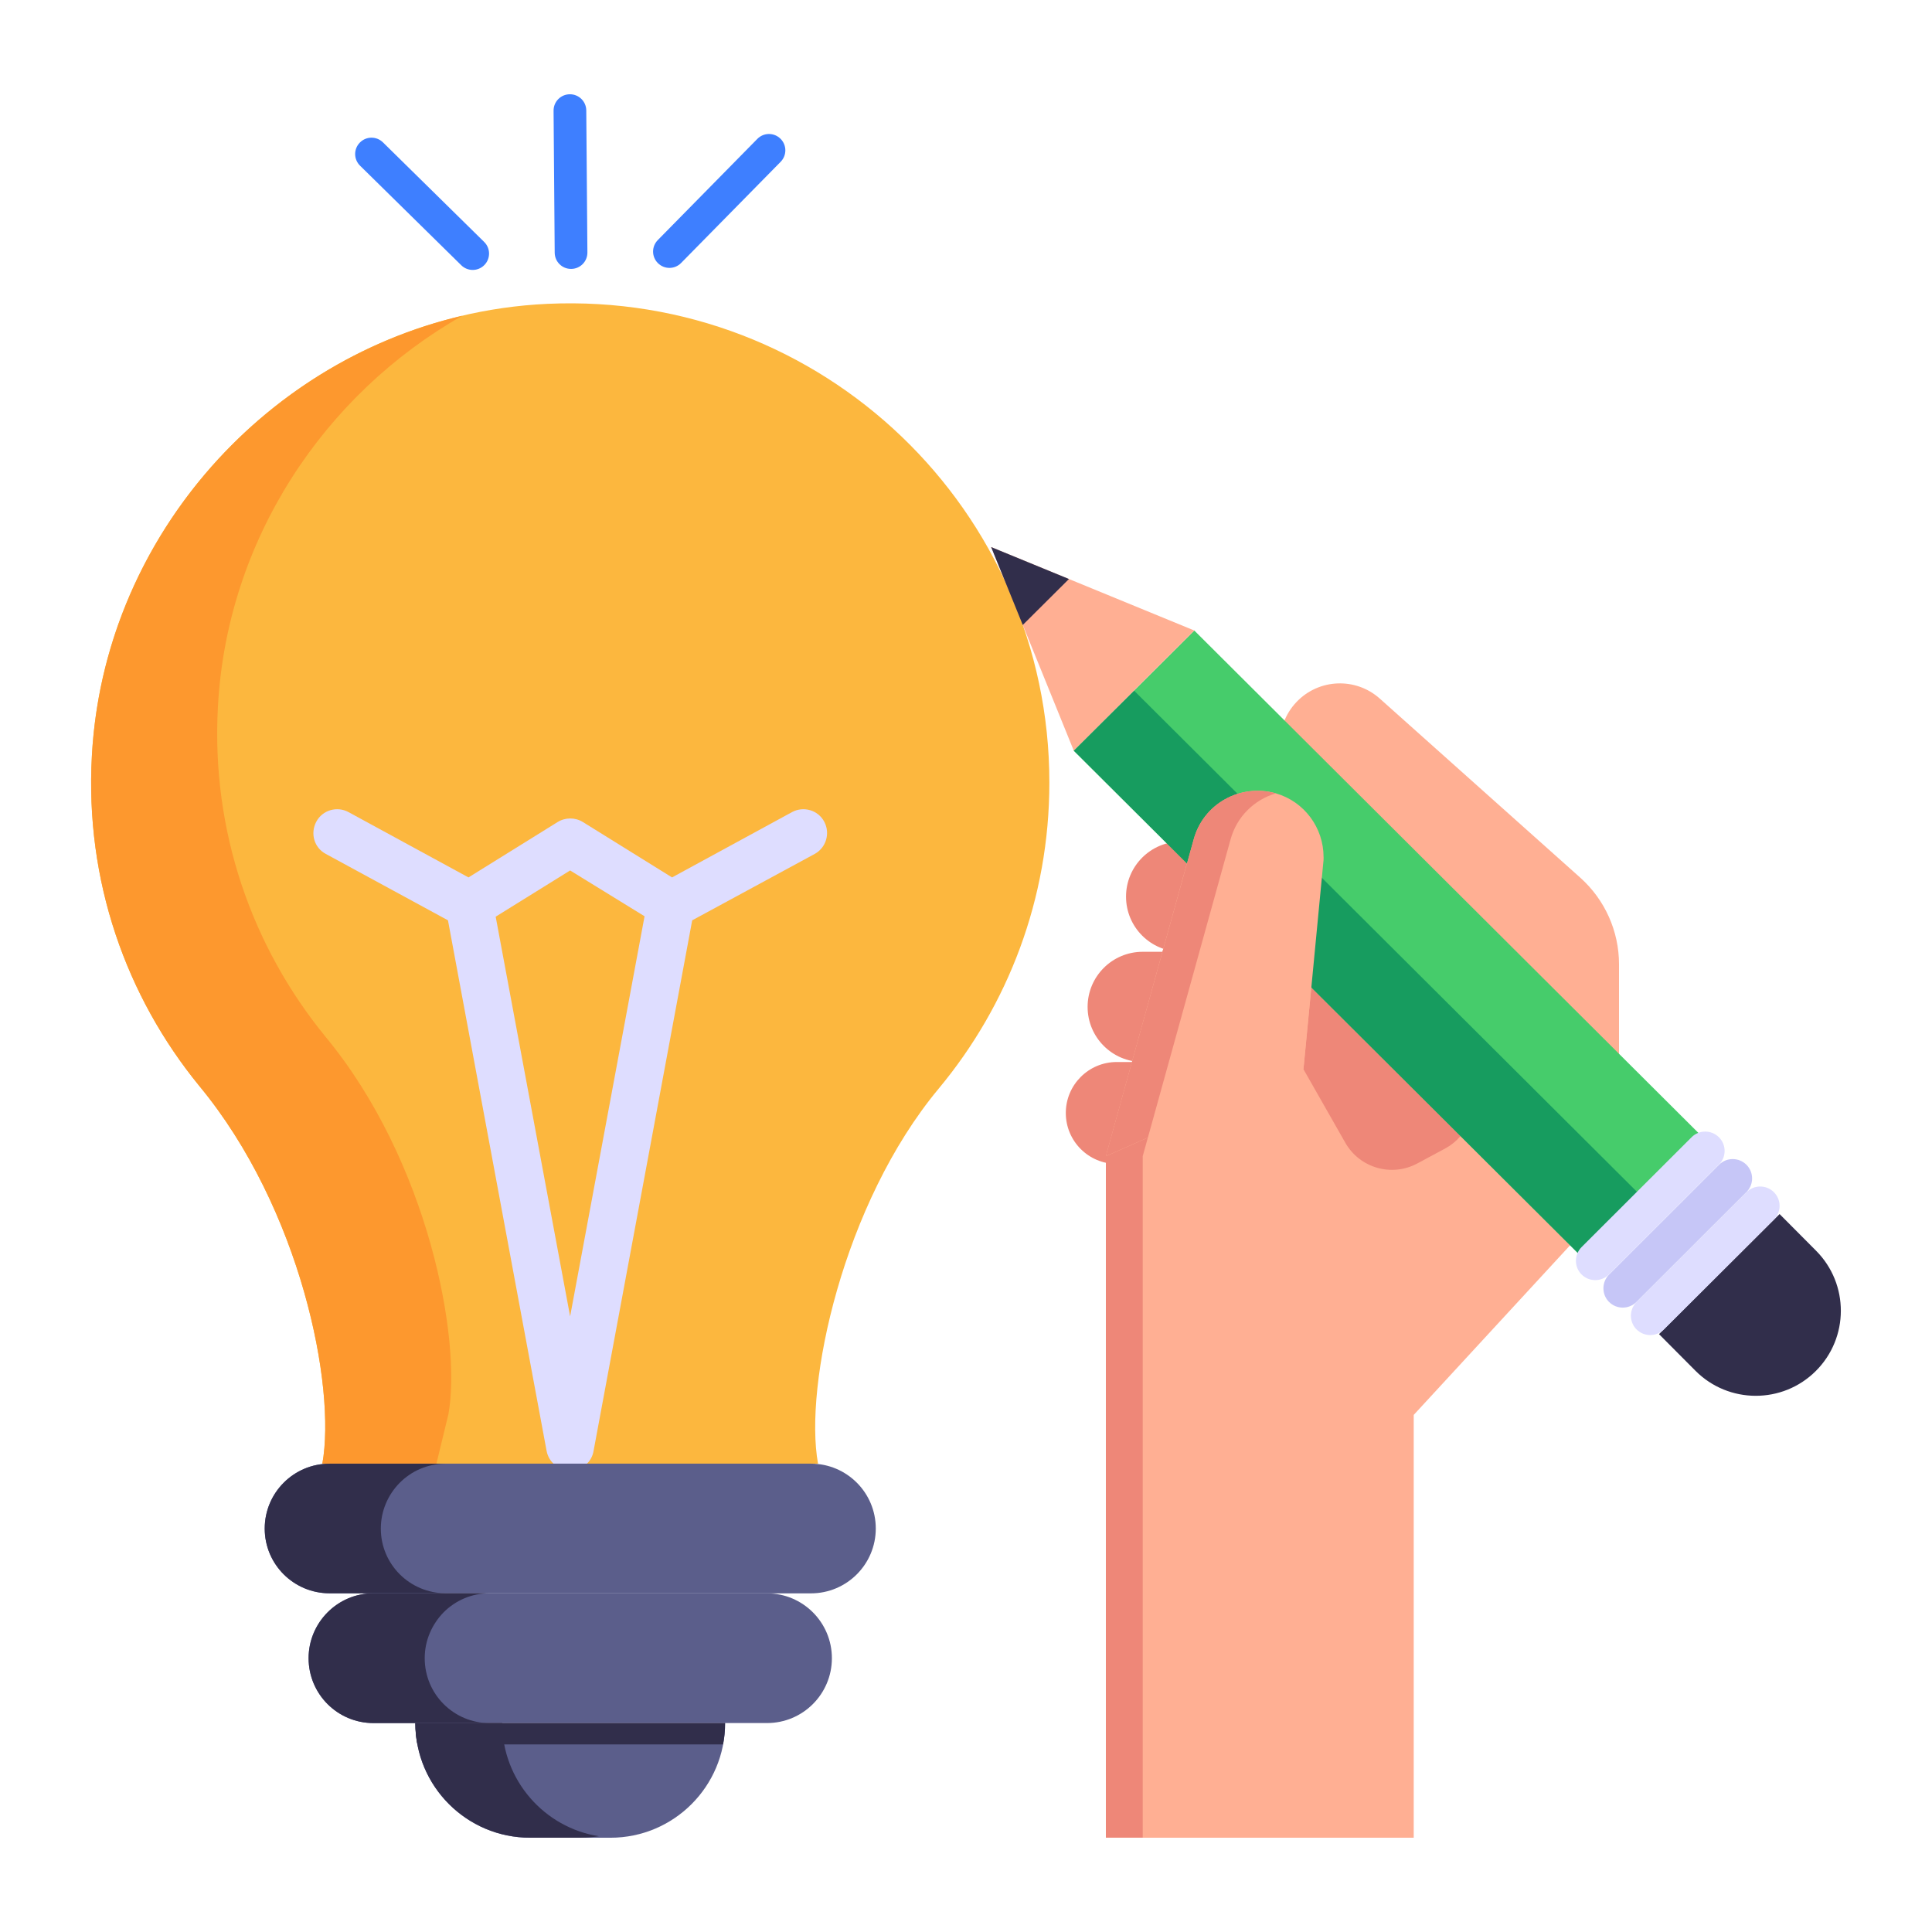 <svg id="Layer_1" enable-background="new 0 0 53 53" height="512" viewBox="0 0 53 53" width="512" xmlns="http://www.w3.org/2000/svg"><g id="_x34_6"><g><g><g><path d="m28.787 21.468c0 3.193-1.139 6.113-3.033 8.392-2.633 3.16-3.705 8.153-3.313 10.293h-13.598c.381-2.105-.586-6.994-3.378-10.365-1.998-2.447-3.137-5.616-2.944-9.058.361-6.651 5.849-12.09 12.499-12.395 7.541-.345 13.767 5.672 13.767 13.133z" fill="#fcb73e"/></g><g><g><g><path d="m22.611 22.541c-.171-.322-.573-.433-.885-.262l-3.29 1.791-2.445-1.519c-.211-.131-.483-.131-.694 0l-2.445 1.519-3.29-1.791c-.312-.171-.714-.06-.885.262-.171.322-.06.714.262.885l3.35 1.821 2.706 14.557c.06.312.332.533.644.533.322 0 .593-.221.644-.533l2.706-14.557 3.36-1.821c.312-.171.433-.563.262-.885zm-6.971 13.571-2.042-10.965 2.042-1.268 2.042 1.257z" fill="#deddff"/></g></g></g><g><path d="m12.301 38.797-.329 1.356h-3.129c.381-2.105-.586-6.994-3.378-10.365-1.998-2.447-3.137-5.616-2.944-9.058.321-5.849 4.605-10.766 10.157-12.066-3.795 2.158-6.45 6.145-6.699 10.71-.193 3.442.947 6.611 2.944 9.058 2.828 3.415 3.748 8.314 3.378 10.365z" fill="#fd982e"/></g><g><path d="m24.025 41.931v0c0 .982-.796 1.779-1.779 1.779h-13.205c-.982 0-1.779-.796-1.779-1.779v-0c0-.982.796-1.779 1.779-1.779h13.205c.982 0 1.779.796 1.779 1.779z" fill="#5b5e8b"/></g><g><path d="m12.228 43.707h-3.185c-.987 0-1.781-.794-1.781-1.773 0-.982.796-1.781 1.781-1.781h3.185c-1.002 0-1.781.815-1.781 1.781 0 .979.794 1.773 1.781 1.773z" fill="#312e4b"/></g><g><path d="m22.821 45.489v0c0 .982-.796 1.779-1.779 1.779h-10.798c-.982 0-1.779-.796-1.779-1.779v-0c0-.982.796-1.779 1.779-1.779h10.798c.982 0 1.779.796 1.779 1.779z" fill="#5b5e8b"/></g><g><path d="m13.432 47.269h-3.185c-.987 0-1.781-.794-1.781-1.781 0-.966.784-1.781 1.781-1.781h3.185c-.497 0-.939.201-1.26.521-.321.329-.521.77-.521 1.26 0.0.987.794 1.781 1.781 1.781z" fill="#312e4b"/></g><g><path d="m19.892 47.269v0c0 1.737-1.408 3.145-3.145 3.145h-2.206c-1.737 0-3.145-1.408-3.145-3.145v-0z" fill="#5b5e8b"/></g><g><path d="m16.432 50.373c-.16.024-.321.04-.489.04h-1.404c-1.733 0-3.145-1.412-3.145-3.145h2.383c0 1.564 1.155 2.872 2.655 3.105z" fill="#312e4b"/></g><g><path d="m11.45 47.854c-.04-.193-.056-.385-.056-.586h8.496c0 .201-.016.393-.056.586" fill="#312e4b"/></g></g><g><g><path d="m37.909 33.181c-2.582 0-4.676-2.094-4.676-4.676-0-2.582 2.094-4.675 4.676-4.675 2.582 0 4.675 2.093 4.675 4.675 0 2.582-2.093 4.676-4.675 4.676z" fill="#ee8778"/></g><g><path d="m32.034 31.93h-1.398c-.773 0-1.398-.625-1.398-1.398-0-.771.625-1.398 1.398-1.398h1.398z" fill="#ee8778"/></g><g><path d="m32.861 29.134h-1.512c-.836 0-1.513-.676-1.513-1.512-0-.835.676-1.512 1.512-1.512h1.513z" fill="#ee8778"/></g><g><path d="m33.916 26.109h-1.513c-.836 0-1.513-.676-1.513-1.512-0-.835.676-1.512 1.512-1.512h1.513z" fill="#ee8778"/></g><g><path d="m30.338 50.413-0-18.694 2.405-8.694c.27-.975 1.284-1.542 2.256-1.261l0.0 0c.84.243 1.388 1.05 1.303 1.92l-.546 5.645 1.149 2.019c.395.694 1.272.947 1.975.569l.762-.409c.319-.171.564-.455.688-.796l.953-2.632c.201-.554.051-1.175-.38-1.577l-5.238-4.888c-.696-.619-.738-1.693-.092-2.364v-0c.612-.637 1.619-.675 2.278-.087l5.499 4.912c.677.605 1.064 1.47 1.064 2.377l0 5.008c0 .801-.301 1.572-.844 2.16l-4.788 5.194 0 11.599h-8.447z" fill="#ffaf93"/></g><g><path d="m35.003 21.763c-.592.174-1.072.633-1.246 1.266l-2.409 8.688v18.694h-1.011v-18.694l2.409-8.688c.265-.98 1.276-1.542 2.256-1.266z" fill="#ee8778"/></g><g><g><g><path d="m46.653 31.14-13.89-13.843-3.308 3.294 13.897 13.85z" fill="#46cc6b"/></g><g><path d="m45.003 32.791-13.893-13.846-1.654 1.647 13.897 13.85z" fill="#179c5f"/></g><g><path d="m49.819 34.31-1-1.005-3.308 3.294 1 1.005c.907.911 2.387.918 3.301.007.914-.91.917-2.387.007-3.301z" fill="#312e4b"/></g><g><path d="m32.764 17.297-5.573-2.289 2.265 5.583z" fill="#ffaf93"/></g><g><path d="m28.057 17.145-.867-2.137 2.134.876z" fill="#312e4b"/></g></g><g><g><path d="m44.895 36.47c-.208-.208-.206-.546.002-.754l3.017-3.013c.206-.206.543-.204.749.002.208.208.208.543 0 .751l-3.017 3.013c-.208.208-.546.206-.751 0z" fill="#deddff"/></g><g><path d="m44.141 35.717c-.208-.208-.206-.546.002-.754l3.017-3.013c.206-.206.543-.204.749.002.208.208.208.543 0 .751l-3.017 3.013c-.208.208-.546.206-.751 0z" fill="#c6c6f7"/></g><g><path d="m43.387 34.963c-.208-.208-.206-.546.002-.754l3.017-3.013c.206-.206.543-.204.749.002.208.208.208.543 0 .751l-3.017 3.013c-.208.208-.546.206-.751 0z" fill="#deddff"/></g></g></g><g><path d="m36.31 23.509c0 .061 0 .112-.01.174l-.541 5.646-4.268 1.879-1.154.51 2.409-8.688c.265-.98 1.276-1.542 2.256-1.266.776.225 1.307.939 1.307 1.746z" fill="#ffaf93"/></g></g><g><path d="m35.003 21.763c-.592.174-1.072.633-1.246 1.266l-2.267 8.178-1.154.51 2.409-8.688c.265-.98 1.276-1.542 2.256-1.266z" fill="#ee8778"/></g></g><g><g><path d="m10.506 3.906 2.776 2.731c.177.174.179.457.005.634-.174.177-.457.179-.634.005l-2.776-2.731c-.177-.174-.179-.457-.005-.634.174-.177.457-.179.634-.005z" fill="#3e7fff"/></g><g><path d="m16.083 3.031.031 3.894c.002.248-.196.45-.445.452-.248.002-.45-.196-.452-.445l-.031-3.894c-.002-.248.196-.45.445-.452.248-.002.45.196.452.445z" fill="#3e7fff"/></g><g><path d="m21.415 4.439-2.731 2.776c-.174.177-.457.179-.634.005-.177-.174-.179-.457-.005-.634l2.731-2.776c.174-.177.457-.179.634-.005.177.174.179.457.005.634z" fill="#3e7fff"/></g></g></g></svg>